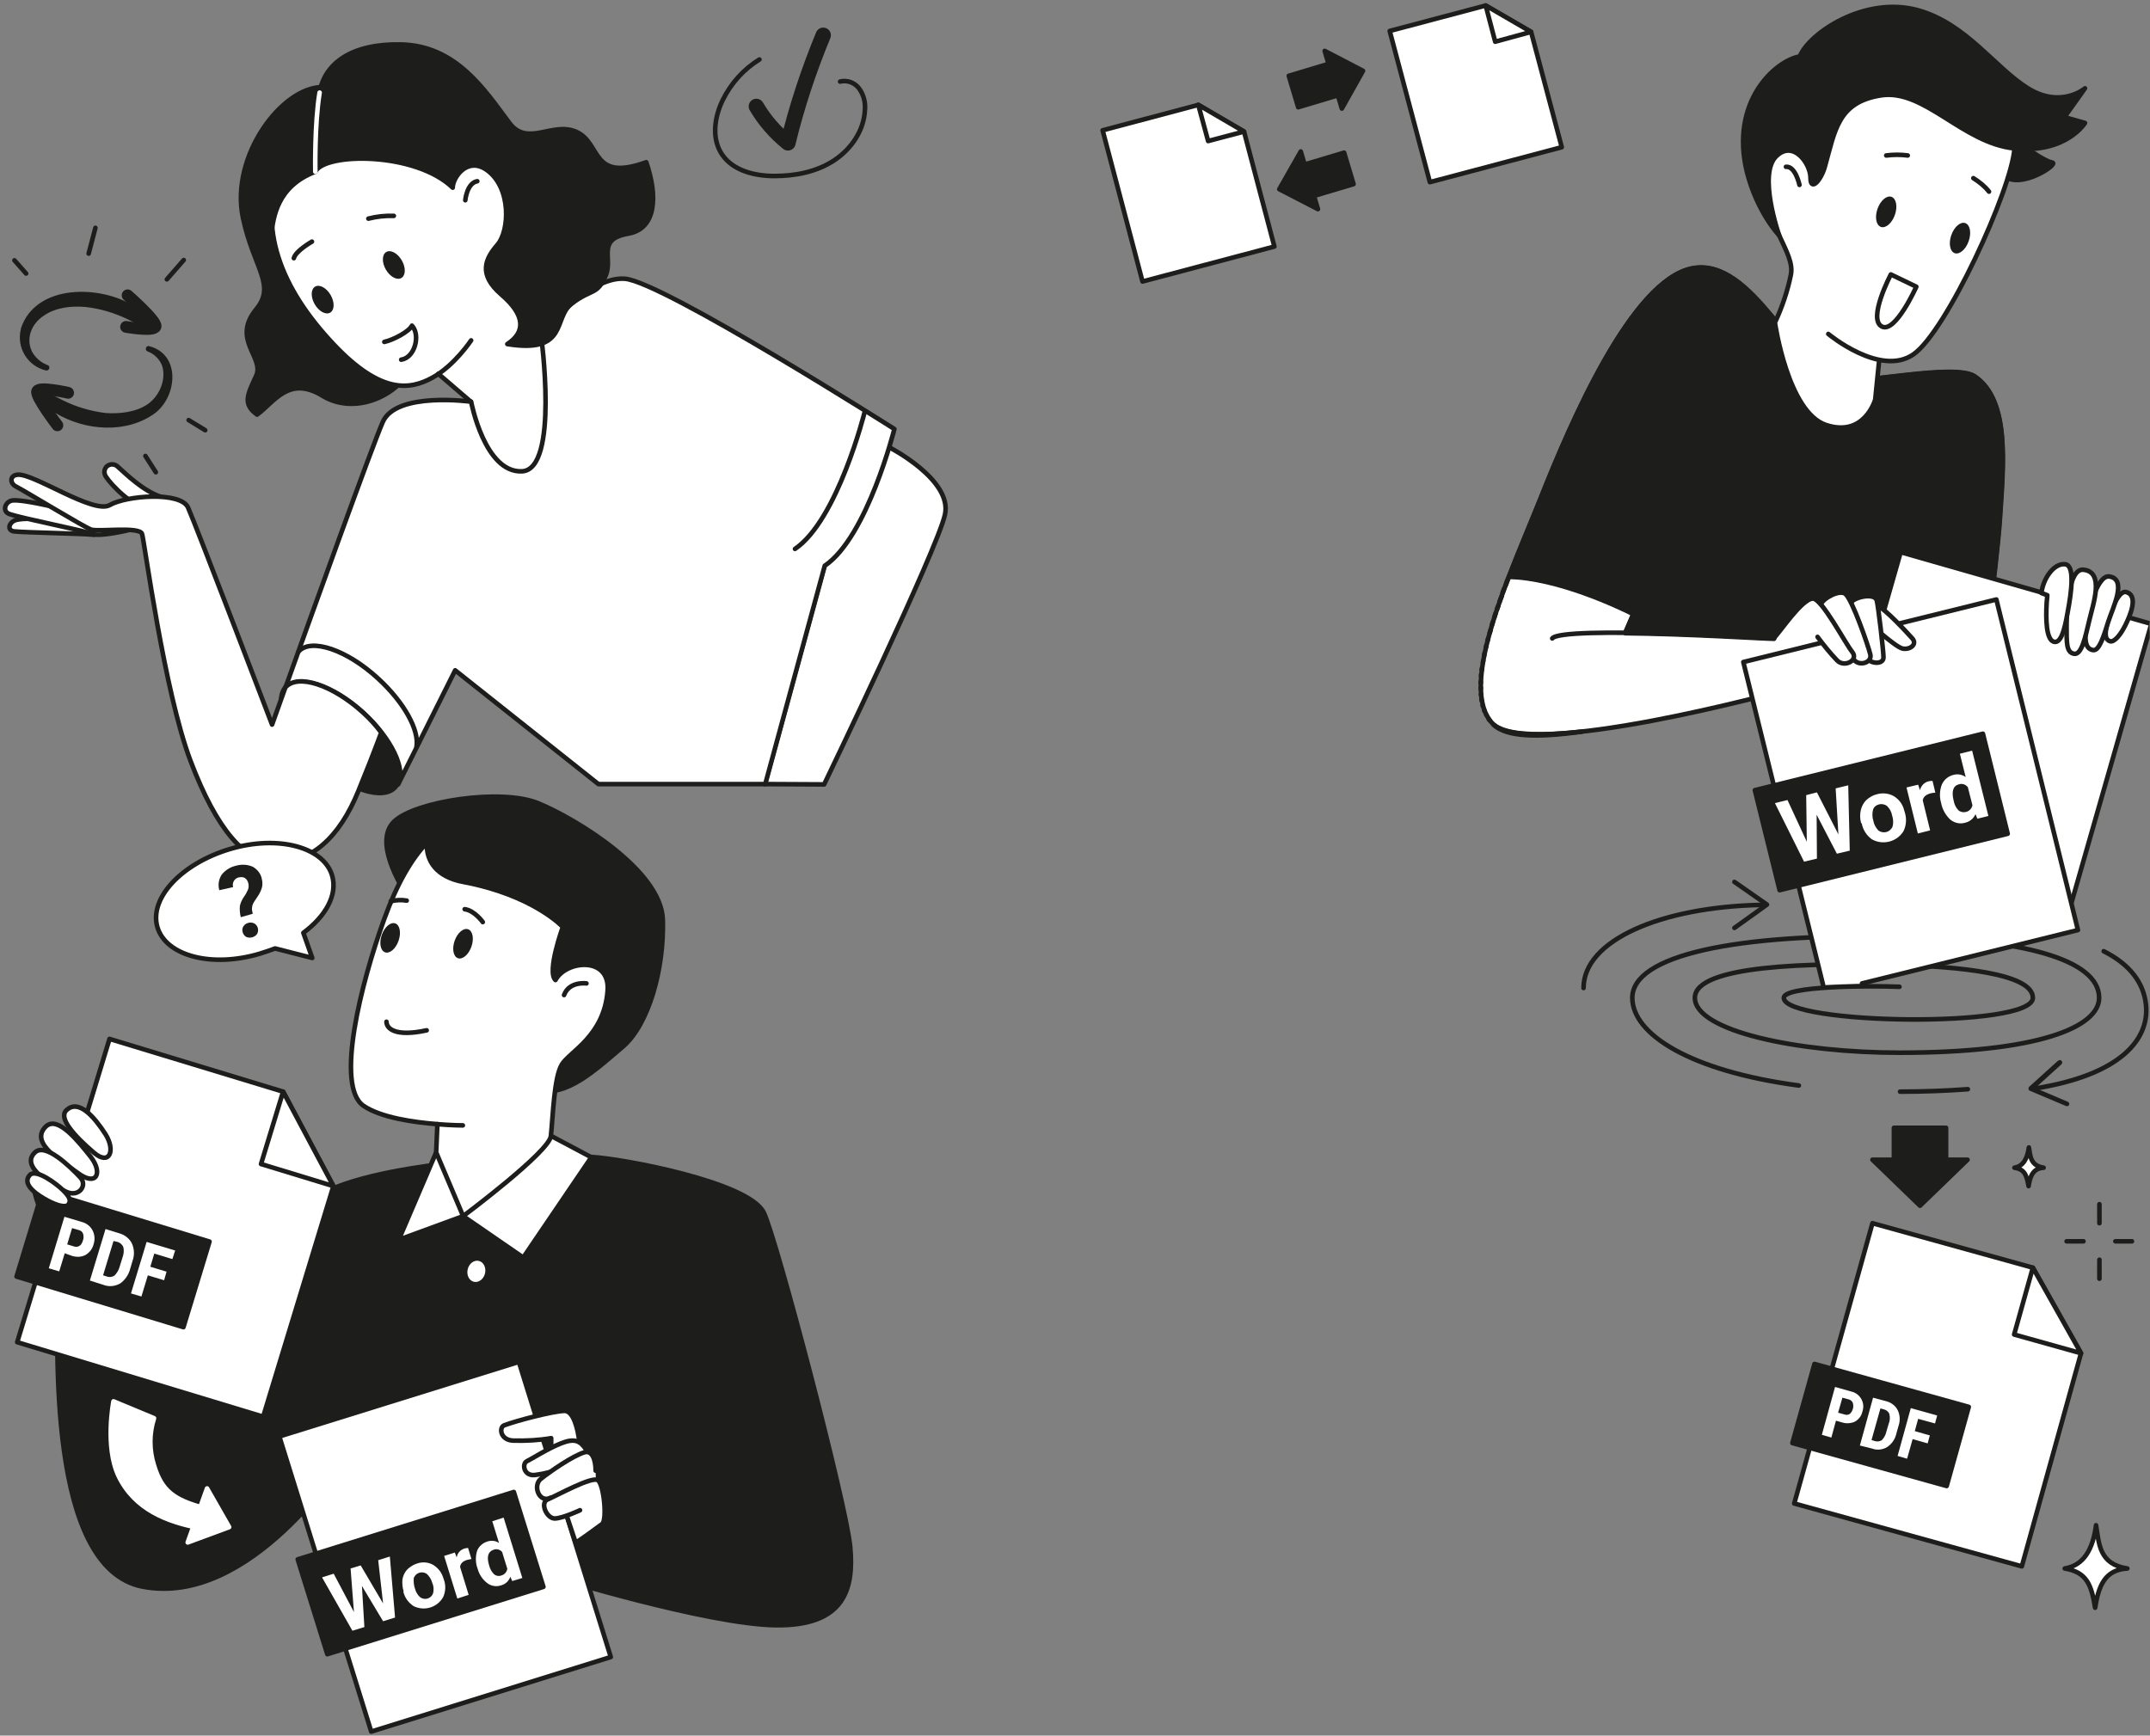 <svg xmlns="http://www.w3.org/2000/svg" xmlns:xlink="http://www.w3.org/1999/xlink" width="701" height="566" fill="none">
  <rect width="100%" height="100%" fill="#808080" stroke="none"/>
  <defs>
    <path id="reuse-0" fill="#fff" d="M.907.5h700v565h-700z"/>
  </defs>
  <g clip-path="url(#a)">
    <g clip-path="url(#b)">
      <path fill="#fff" d="M26.407 169.9c-3.7 0-18.9-1.6-21.8-.1-1.9 1-2.2 3.3.1 3.5 3.9.4 23.1.7 25.9 1.1"/>
      <path stroke="#1D1D1B" stroke-linecap="round" stroke-linejoin="round" stroke-width="1.5" d="M26.407 169.9c-3.7 0-18.9-1.6-21.8-.1-1.9 1-2.2 3.3.1 3.5 3.9.4 23.1.7 25.9 1.1"/>
      <path fill="#1D1D1B" stroke="#1D1D1B" stroke-linecap="round" stroke-linejoin="round" stroke-width="1.5" d="M105.207 28.4c-13.3-.1-30.2 22.5-26 42.6 3.5 16.5 10.9 21.9 4.3 29.9-8.1 9.9 2.8 15.6 0 21.7s-4.5 9.1.3 12.6c5.6-4 10.3-12.9 21.4-6.1 11.1 6.8 27.5-.5 31.4-14.4 3.9-13.9-21.3-86.2-31.4-86.3Z"/>
      <path fill="#fff" d="M153.507 110.9s-5.4 8.3-12.7 12.2c-7.3 3.9-16.6 5.5-32.1-10.9-17.3-18.3-26-38.4-17.2-58.1 3.6-8.1 13.2-15.9 31.2-16.9 18-1 36.1-1 45.2 12.1 9.1 13.1-3.3 40.2 0 45.7s12.9 13.7 12.9 13.7 7.5 50-10.9 49.9c-18.4-.1-16.5-27.7-16.5-27.7l-10.7-9"/>
      <path fill="#1D1D1B" stroke="#1D1D1B" stroke-linecap="round" stroke-linejoin="round" stroke-width="1.5" d="M128.85 256.738c4.063-4.442-.636-15.356-10.497-24.377-9.861-9.022-21.15-12.735-25.212-8.293-4.064 4.441.636 15.355 10.497 24.377 9.861 9.021 21.149 12.734 25.212 8.293Z"/>
      <path fill="#fff" stroke="#1D1D1B" stroke-linecap="round" stroke-linejoin="round" stroke-width="1.5" d="M289.807 145.8s20.8 10.6 18.3 22-39.4 88-39.4 88l-19.3-.1 19.4-71.2 21-38.7Z"/>
      <path stroke="#1D1D1B" stroke-linecap="round" stroke-linejoin="round" stroke-width="1.5" d="M91.607 54.2c-7.8 20.1-.1 39.8 17.2 58.1 15.5 16.4 24.9 14.8 32.1 10.9 7.2-3.9 12.7-12.2 12.7-12.2"/>
      <path fill="#1D1D1B" d="M107.655 101.953c1.435-.829 1.501-3.4.148-5.744-1.353-2.343-3.613-3.572-5.048-2.743-1.435.828-1.501 3.4-.148 5.743 1.353 2.344 3.613 3.572 5.048 2.744ZM130.856 90.658c1.435-.829 1.501-3.4.148-5.744-1.353-2.343-3.613-3.572-5.048-2.743-1.435.828-1.501 3.4-.148 5.743 1.353 2.344 3.613 3.572 5.048 2.744Z"/>
      <path stroke="#1D1D1B" stroke-linecap="round" stroke-linejoin="round" stroke-width="1.5" d="M125.307 111.5c3.1-.7 8.1-3.4 9-5.3 2.8 2.9 1.1 10.4-3.5 11.1M95.807 84.2c.6-2.4 5.9-5.4 5.9-5.4M120.107 71.3c2.7-.7 5.5-1 8.3-.9M155.608 59.1c-3.4.6-3.9 6.2-3.9 6.2M153.507 131l-10.6-9.1"/>
      <path fill="#fff" stroke="#1D1D1B" stroke-linecap="round" stroke-linejoin="round" stroke-width="1.5" d="M52.708 162.1c-6-1.9-11.6-7.5-14.3-9.9-1-1-2.6-1-3.6-.1-.9.9-1 2.2-.3 3.3 1.7 2.7 8.9 10.2 14 10.4 5.1.2 4.2-3.7 4.2-3.7Z"/>
      <path fill="#fff" d="M29.107 168.1c-3.6-.9-22.4-5.8-25.5-4.8-2.1.7-2.8 3.5-.6 4.3 3.8 1.4 24.4 5.4 27 6.5 2.6 1.1 12.7-1.4 12.7-1.4"/>
      <path stroke="#1D1D1B" stroke-linecap="round" stroke-linejoin="round" stroke-width="1.5" d="M29.107 168.1c-3.6-.9-22.4-5.8-25.5-4.8-2.1.7-2.8 3.5-.6 4.3 3.8 1.4 24.4 5.4 27 6.5 2.6 1.1 12.7-1.4 12.7-1.4"/>
      <path fill="#fff" stroke="#1D1D1B" stroke-linecap="round" stroke-linejoin="round" stroke-width="1.5" d="M203.707 90.9c-12.2-.9-27.3 18.4-27.3 18.4s6 43.8-6.2 44.4c-12.2.6-16.6-22.7-16.6-22.7s-24.4-3.4-28.8 6.6c-3.4 7.7-23 62.2-31.8 86.8.1-.1.1-.2.2-.2 4.1-4.4 15.4-.7 25.3 8.3 9.2 8.4 13.9 18.4 11.3 23.3l18.6-37.2 46.7 37.1h54.4l19.4-71.2c13.9-9.4 22.7-44.6 22.7-44.6s-75.7-48.1-87.9-49Z"/>
      <path fill="#fff" stroke="#1D1D1B" stroke-linecap="round" stroke-linejoin="round" stroke-width="1.5" d="M118.407 232.4c-9.9-9-21.2-12.8-25.3-8.3v-.1c-2.7 7.5-4.4 12.3-4.4 12.3s-25-65.5-27.4-70.8c-2.4-5.3-20.2-3.9-25.5-.8-5.3 3.1-24.7-10.3-30-9.9-2.7.2-2.6 2.8-.7 3.8 3.8 2 22.3 13.3 24.6 14.1 2.3.8 15.8-1.1 16.6 1.4.8 2.5 7.2 51.3 15.8 74 8.6 22.7 18 33.2 27.8 33.2 11.4 0 20.7-7.9 27-23.5 2.1-5.1 4.8-11.9 7.4-18.9-1.7-2.3-3.7-4.5-5.9-6.5Z"/>
      <path stroke="#1D1D1B" stroke-linecap="round" stroke-linejoin="round" stroke-width="1.5" d="M97.407 212.4c4.1-4.4 15.7-.5 25.9 8.9 8.5 7.8 13.4 16.8 12.5 22.2M259.208 179c13.9-9.4 22.7-44.6 22.7-44.6"/>
      <path fill="#1D1D1B" stroke="#1D1D1B" stroke-linecap="round" stroke-linejoin="round" stroke-width="1.5" d="M210.707 52.9c-18.2 6.6-14.5-6.2-22.8-9.9-7.8-3.5-15.9 5.1-21.9-3-8-10.7-17.3-25.2-35.4-25.5-15.9-.3-24.8 6.1-26.4 15.7-.2 1.4-.4 2.9-.6 4.5-6.4 1-17.7 7-17.7 15.3 0 10.9.7 21.2 2.6 25.8.7-4.7 1.7-15 14.3-19.8 3.1-6.3 32.7-6.5 44.8 5.2 0-3.3 4.8-10.3 11.2-5.7 8 5.8 7.3 19.8 3.4 24.3s-6.5 9.6 1.3 16.3c7.8 6.7 7.9 12.2 1.9 16.1 20 3.2 14.8-8.5 21-13.2 6.6-5 8.3-2.6 11.1-9.2 2.4-5.6-3.1-11.8 7.3-13.6 9.2-1.6 9.7-12.2 5.9-23.3Z"/>
      <path stroke="#fff" stroke-linecap="round" stroke-linejoin="round" stroke-width="1.5" d="M104.208 30.2c-1.7 10.2-1.4 25.8-1.4 25.8"/>
      <path stroke="#1D1D1B" stroke-linecap="round" stroke-linejoin="round" stroke-width="1.5" d="M663.308 355c28.4-4.5 37.4-16.2 36.4-27.1-.7-7.6-5.5-13.5-13.8-17.7"/>
      <path fill="#1D1D1B" d="M674.608 360.3c.2-.4 0-.8-.4-1l-10.6-4.5 8.5-7.7c.3-.3.4-.7.1-1.1-.3-.4-.7-.4-1.1-.1h-.1l-9.4 8.5c-.3.3-.3.8-.1 1.1.1.1.2.1.3.2l11.6 4.9c.6.3 1.1.1 1.2-.3Z"/>
      <path stroke="#1D1D1B" stroke-linecap="round" stroke-linejoin="round" stroke-width="1.5" d="M619.508 356c8 0 15.4-.3 22.1-.8M619.308 321.8c-9.8-.4-37.7-.3-37.7 3.6 0 8.7 81.2 10.1 81.2 0 0-8.1-25.4-10.2-43.4-10.7-29-.8-66.8 0-66.8 10.7 0 10.8 33.4 17.9 66.8 17.9 45 0 65-8.3 65-17.9 0-12.7-25.7-19.2-65-20-54-1.1-87.2 6.2-87.2 20 0 11.9 19 23.9 54.3 28.6M574.108 295.1c-32.7.7-57.8 11.6-57.8 27.1"/>
      <path stroke="#1D1D1B" stroke-linecap="round" stroke-linejoin="round" stroke-width="1.5" d="m565.508 287.6 10.6 7.4-10.6 7.6"/>
      <path fill="#1D1D1B" d="M48.508 107.2c-2.4-.9-4.7-1.9-6.9-3.1-4.4-2.1-9-3.5-13.9-4-4.6-.4-9.7.2-13.5 2.9-3.8 2.5-5.9 7.2-3.8 11.6 1.1 2.1 3 3.7 5.2 4.5.5.2.6.8.4 1.2-.2.4-.6.6-1.1.5-6-1.5-9.6-7.5-8.1-13.5v-.2c4.9-14.7 26.1-14.2 37-7.2 2.5 1.4 4.5 3.4 5.8 5.9.2.5 0 1.1-.4 1.3-.1.1-.4.2-.7.1Z"/>
      <path stroke="#1D1D1B" stroke-linecap="round" stroke-linejoin="round" stroke-width="3.839" d="M41.607 96.3s9.7 8.5 9.1 10.2c-.6 1.7-9.6.1-9.6.1"/>
      <path fill="#1D1D1B" d="M13.308 127.4c2.5.8 4.8 1.9 7.1 3.1 4.4 2.2 9.2 3.6 14.1 4.2 4.6.3 10-.3 13.8-3 3.7-2.7 5.9-7.8 4.6-12.3-.8-2.2-2.6-4-4.8-4.8-.5-.2-.7-.7-.5-1.2.2-.4.6-.7 1.1-.5 10.2 2.7 9.1 16.1 2 21.7-9.3 7-23 5.9-32.6.1-2.5-1.4-4.6-3.4-6-5.9-.2-.5-.1-1.1.4-1.3.3-.1.6-.2.8-.1Z"/>
      <path stroke="#1D1D1B" stroke-linecap="round" stroke-linejoin="round" stroke-width="3.839" d="M18.707 138.7s-7.2-9.4-6.6-11.1c.6-1.7 10.1.5 10.1.5"/>
      <path stroke="#1D1D1B" stroke-linecap="round" stroke-linejoin="round" stroke-width="1.5" d="m31.108 74.3-2.2 8.4M4.708 84.9l3.8 4.3M54.407 91.1l5.5-6.3M61.508 137l5.4 3.3M47.407 148.7l3.4 5.3"/>
      <path fill="#fff" stroke="#1D1D1B" stroke-linecap="round" stroke-linejoin="round" stroke-width="1.5" d="M108.308 285.6c-2.7-9.4-17.7-13.4-33.4-8.7-15.7 4.7-26.3 16-23.6 25.4 2.7 9.4 17.7 13.4 33.4 8.7 1.7-.5 3.3-1.1 5-1.7l12.1 3.1-2.9-8.2c7.3-5.4 11.2-12.4 9.4-18.6Z"/>
      <path fill="#1D1D1B" d="M78.507 299.1c-.3-1.2-.4-2.4-.3-3.6.2-1.1.7-2.1 1.3-3 .6-.8 1-1.6 1.4-2.5.2-.6.2-1.2.1-1.8-.4-1.7-1.4-2.4-3-2.1-.7.1-1.3.5-1.7 1.1-.4.6-.5 1.4-.3 2.1l-4.5 1c-.5-1.7-.2-3.6.8-5.1 1.2-1.5 2.9-2.5 4.7-2.9 1.8-.5 3.8-.4 5.5.4 1.5.9 2.6 2.3 2.9 4.1.2.9.2 1.8 0 2.6-.3 1.1-.8 2.1-1.5 3.1l-1 1.5c-.6.9-.9 1.9-.7 3l.2 1-3.9 1.1Zm.6 4.8c-.2-.6-.1-1.3.3-1.9.8-1.1 2.4-1.5 3.6-.8 1.1.7 1.5 2.2.8 3.4-.8 1.1-2.4 1.5-3.6.9-.6-.4-1-1-1.1-1.6Z"/>
      <path fill="#fff" d="M643.807 122.8c-6.7-4.4-38 2.9-45.2 1.1-13.3-3.3-27.2-40.2-46.9-36.3-19.7 3.9-39.5 50.1-49.2 74.5-9.7 24.4-27.4 61.4-16 73.8 7.8 8.6 38.3 2.5 95.7-10.8l63 1.2s5.8-40.7 6.9-57.6c1.1-16.9 3.3-38.2-8.3-45.9Z"/>
      <path fill="#1D1D1B" stroke="#1D1D1B" stroke-linecap="round" stroke-linejoin="round" stroke-width="1.5" d="M484.508 211.1c0-.2.1-.4.1-.6 0 .3-.1.5-.1.6ZM485.008 209c.1-.3.1-.5.2-.8-.1.2-.1.5-.2.8ZM486.407 203.9c.1-.3.2-.6.3-1-.1.3-.2.7-.3 1Z"/>
      <path stroke="#1D1D1B" stroke-linecap="round" stroke-linejoin="round" stroke-width="1.5" d="M483.508 216c0-.2.1-.4.1-.5"/>
      <path fill="#1D1D1B" stroke="#1D1D1B" stroke-linecap="round" stroke-linejoin="round" stroke-width="1.5" d="M483.907 213.8c0-.2.1-.5.1-.7 0 .3-.1.5-.1.7Z"/>
      <path stroke="#1D1D1B" stroke-linecap="round" stroke-linejoin="round" stroke-width="1.5" d="M488.907 196.3c.2-.6.4-1.2.7-1.8"/>
      <path fill="#1D1D1B" stroke="#1D1D1B" stroke-linecap="round" stroke-linejoin="round" stroke-width="1.5" d="M490.807 191.1c.4-1 .8-2 1.2-3.1-.5 1.1-.9 2.1-1.2 3.1ZM489.907 193.3c.2-.4.3-.9.5-1.3-.1.5-.3.9-.5 1.3ZM487.208 201.4c.1-.4.3-.9.4-1.3-.1.5-.3.9-.4 1.3ZM483.107 218.5c0-.2 0-.4.1-.6 0 .2-.1.4-.1.6ZM488.107 198.7c.1-.4.3-.7.4-1.1-.2.3-.3.7-.4 1.1Z"/>
      <path stroke="#1D1D1B" stroke-linecap="round" stroke-linejoin="round" stroke-width="1.5" d="m485.708 206.4.3-.9M482.907 220.5v-.5"/>
      <path fill="#1D1D1B" stroke="#1D1D1B" stroke-linecap="round" stroke-linejoin="round" stroke-width="1.5" d="M485.607 234.8c-.1-.1-.1-.2-.2-.3 0 .1.1.2.2.3ZM484.007 231.9c0-.1-.1-.2-.1-.4 0 .1.1.3.1.4Z"/>
      <path stroke="#1D1D1B" stroke-linecap="round" stroke-linejoin="round" stroke-width="1.5" d="M483.507 230.3c0-.1 0-.2-.1-.2"/>
      <path fill="#1D1D1B" stroke="#1D1D1B" stroke-linecap="round" stroke-linejoin="round" stroke-width="1.5" d="M643.808 122.8c-6.7-4.4-38 2.9-45.2 1.1-13.3-3.3-27.2-40.2-46.9-36.3-19.7 3.9-39.5 50.1-49.2 74.5-3.1 7.8-7 16.8-10.5 26 16 .4 35.6 9.7 40.6 12.2l-2.7 6.2c21.1.2 47 1.9 48.5 1.8 1.5-7.1 25.1-10.1 29.7 1.9 1.5 4-15.1 14.3-25.9 14.9l63 1.2s5.8-40.7 6.9-57.6c1.1-16.9 3.3-38.2-8.3-45.9ZM487.008 236.4c4.2 3.8 13.6 4.3 28.7 2.2-13.3 1.5-24.4 1.4-28.7-2.2ZM484.707 233.3s0-.1-.1-.1c0 .1.1.1.1.1Z"/>
      <path stroke="#1D1D1B" stroke-linecap="round" stroke-linejoin="round" stroke-width="1.5" d="M482.807 222.8v-.5M483.108 228.5c0-.1 0-.3-.1-.4"/>
      <path fill="#1D1D1B" stroke="#1D1D1B" stroke-linecap="round" stroke-linejoin="round" stroke-width="1.5" d="M482.807 224.2v.5-.5ZM482.907 226.8v-.4.4Z"/>
      <path fill="#fff" d="M579.907 223.9s3.8 2.9 11.6 3.6c5.5.5 10 .4 13.8-3.2 3.8-3.6 15.2-11.4 19-13.1 3.8-1.7 1-5.8-2-5-3 .8-7 3.4-8.3 3.8-1.9.6-3.9.6-5.8 0"/>
      <path stroke="#1D1D1B" stroke-linecap="round" stroke-linejoin="round" stroke-width="1.5" d="M579.907 223.9s3.8 2.9 11.6 3.6c5.5.5 10 .4 13.8-3.2 3.8-3.6 15.2-11.4 19-13.1 3.8-1.7 1-5.8-2-5-3 .8-7 3.4-8.3 3.8-1.9.6-3.9.6-5.8 0"/>
      <path stroke="#1D1D1B" stroke-linecap="round" stroke-linejoin="round" stroke-width="1.5" d="m603.507 225.7 41.6.5s5.8-40.7 6.9-57.6c1.1-16.9 3.4-38.1-8.2-45.9-6.7-4.4-38 2.9-45.2 1.1-13.3-3.3-27.2-40.2-46.9-36.3-19.7 3.9-39.5 50.1-49.2 74.5-9.7 24.4-27.4 61.4-16 73.8 11.4 12.4 95.7-10.8 95.7-10.8"/>
      <path fill="#1D1D1B" stroke="#1D1D1B" stroke-linecap="round" stroke-linejoin="round" stroke-width="1.5" d="M656.808 44.7c2.5 3 9.8 7.9 12.3 8.3 2.5.4-10.4 8.9-15.5 4.4s3.2-12.7 3.2-12.7Z"/>
      <path fill="#fff" d="M596.108 108.9s16.9 14.1 27.7 6.7c10.8-7.4 32-53.7 33-67.1 1.8-24.2-41.3-40.9-61.7-28.3-14.4 8.8-19.5 22.1-19.7 37.7-.3 15.5 10 24.3 8.5 31.7-1.1 5.4-2.9 10.7-5.2 15.6 0 0 4.2 29.3 16.7 33.4 12.5 4.1 16-8.3 16-8.3l1.3-12.9"/>
      <path stroke="#1D1D1B" stroke-linecap="round" stroke-linejoin="round" stroke-width="1.5" d="M596.108 108.9s16.9 14.1 27.7 6.7c10.8-7.4 32-53.7 33-67.1 1.8-24.2-41.3-40.9-61.7-28.3-14.4 8.8-19.5 22.1-19.7 37.7-.3 15.5 10 24.3 8.5 31.7-1.1 5.4-2.9 10.7-5.2 15.6 0 0 4.2 29.3 16.7 33.4 12.5 4.1 16-8.3 16-8.3l1.3-12.9M578.407 208.2s-69.3-4.2-72.3 0M542.207 177.7l-12.3 28.6"/>
      <path fill="#1D1D1B" d="M617.815 70.09c.954-2.708.461-5.35-1.101-5.901-1.563-.551-3.603 1.198-4.558 3.907-.955 2.708-.462 5.35 1.101 5.901 1.562.55 3.603-1.198 4.558-3.907ZM641.879 78.655c.955-2.708.462-5.35-1.101-5.901-1.562-.551-3.603 1.198-4.557 3.907-.955 2.708-.462 5.35 1.1 5.9 1.563.552 3.604-1.198 4.558-3.906Z"/>
      <path stroke="#1D1D1B" stroke-linecap="round" stroke-linejoin="round" stroke-width="1.5" d="M615.007 50.7c2.3-.3 4.7-.3 7 0M648.507 62.5c-1.4-1.8-3.2-3.2-5.1-4.4M616.508 89.5l8.3 4s-6.8 15.2-11.2 13c-4.8-2.4 2.9-17 2.9-17ZM582.308 54.4c3.1-.3 4.4 5.9 4.4 5.9"/>
      <path fill="#1D1D1B" stroke="#1D1D1B" stroke-linecap="round" stroke-linejoin="round" stroke-width="1.5" d="M586.808 18.4c3-7.5 21-19.8 38.4-15.1 15.8 4.3 25.2 18.8 36 25.5 10.8 6.7 18.6 0 18.6 0l-6.7 9.4 6.7 1.9s-6.1 10-23 8.3c-16.9-1.7-29.4-19.5-43.5-17.3-14.1 2.2-15 11.5-18.3 23.2-1.2 4.4-4.7 8.4-4.7 3.7s-5.6-12.4-11.1-7.1c-6.2 5.8.9 25.9.9 25.9s-7.1-7.4-10.5-20.6c-5.7-23.1 9.2-36.4 17.2-37.8Z"/>
      <path stroke="#1D1D1B" stroke-linecap="round" stroke-linejoin="round" stroke-width="1.5" d="M492.008 188c18.6 0 40.6 12 40.6 12"/>
      <path fill="#fff" stroke="#1D1D1B" stroke-linecap="round" stroke-linejoin="round" stroke-width="1.5" d="m619.711 180.07-28.814 100.658 81.719 23.392 28.814-100.658-81.719-23.392Z"/>
      <path fill="#fff" d="m607.107 320.7 70.4-17.4-26.6-107.8-82.5 20.4 26 105.3"/>
      <path stroke="#1D1D1B" stroke-linecap="round" stroke-linejoin="round" stroke-width="1.5" d="m607.107 320.7 70.4-17.4-26.6-107.8-82.5 20.4 26 105.3"/>
      <path fill="#1D1D1B" stroke="#1D1D1B" stroke-linecap="round" stroke-linejoin="round" stroke-width="1.5" d="m646.523 239.28-74.355 18.4 8.07 32.615 74.356-18.399-8.071-32.616Z"/>
      <path fill="#fff" d="m599.408 272.1-.9-15 4.1-1 .5 21.3-4.2 1-6.6-12.7.1 14.3-4.2 1-9.5-19.1 4.1-1 6.3 13.6-.2-15.2 3.5-.9 7 13.7ZM606.808 268.4c-.4-1.4-.401-2.8-.101-4.2.3-1.3.9-2.4 1.8-3.3 1-.9 2.2-1.6 3.5-1.9 1.8-.5 3.8-.3 5.4.6 1.7 1 2.901 2.6 3.401 4.5l.3 1c.6 2 .4 4.2-.5 6-2.2 3.5-6.8 4.6-10.3 2.6-1.7-1.2-2.901-3.1-3.301-5.2l-.199-.1Zm4-.7c.2 1.2.799 2.2 1.599 3.1 1.3 1 3.201.8 4.201-.5.2-.2.299-.4.399-.6.4-1.2.3-2.6-.1-3.8-.2-1.2-.799-2.2-1.599-3-.7-.6-1.701-.8-2.601-.6-.9.2-1.7.8-2 1.7-.3 1.2-.299 2.5.101 3.7ZM631.007 258.5c-.5 0-1 .1-1.5.2-1.5.4-2.4 1.1-2.6 2.3l2.4 9.8-4 1-3.7-15 3.8-.9.6 1.8c.3-1.4 1.4-2.6 2.8-2.9.4-.1.9-.2 1.3-.1l.9 3.8ZM632.908 261.9c-.6-2-.5-4.1.2-6 .7-1.6 2.1-2.8 3.8-3.2 1.4-.4 2.9-.1 4 .7l-1.9-7.6 4-1 5.3 21.3-3.6.9-.6-1.5c-.6 1.4-1.9 2.5-3.4 2.8-1.7.5-3.4.1-4.8-1-1.5-1.4-2.6-3.3-3-5.4Zm4.1-.7c.2 1.1.7 2.2 1.5 3 .6.6 1.6.8 2.4.6 1.1-.2 2-1.1 2.2-2.2l-1.5-5.9c-.7-.9-1.9-1.3-3-.9-1.8.5-2.4 2.3-1.6 5.4Z"/>
      <path fill="#fff" stroke="#1D1D1B" stroke-linecap="round" stroke-linejoin="round" stroke-width="1.5" d="M693.307 193.1c4.1 1.2 1.1 7.9-.4 10.9s-3.6 5.6-5 5.1-1.7-1.9-1-5.1c.7-3.2 3.6-11.8 6.4-10.9Z"/>
      <path fill="#fff" stroke="#1D1D1B" stroke-linecap="round" stroke-linejoin="round" stroke-width="1.5" d="M687.707 188c6.001.8 1.101 10.3-.299 14.7-1.4 4.4-2.9 9.7-5 9.3-2.1-.4-2.701-2.2-2.401-6.7.3-4.5 3.601-17.9 7.7-17.3Z"/>
      <path fill="#fff" stroke="#1D1D1B" stroke-linecap="round" stroke-linejoin="round" stroke-width="1.5" d="M679.307 185.8c6.9.7 3.2 11 1.9 16.5-1.3 5.5-2.5 11.4-5 10.9s-2.4-3.5-2.4-9.1.7-18.8 5.5-18.3Z"/>
      <path fill="#fff" stroke="#1D1D1B" stroke-linecap="round" stroke-linejoin="round" stroke-width="1.5" d="M669.707 209.3c2.2.5 3.4-3.6 4.4-9.4 1.4-7.3 2.4-15.6-.8-15.9-3.7-.4-7.2 4.8-7.7 9.4.8.3 1.9.7 1.9.7s-.1 1.7-.2 2.5c-.3 5.2-.2 12.1 2.4 12.7ZM608.007 201.9c.4-1.7 2.7-4.8 4.3-4.2 2.3.8 9.4 8.5 11.2 10.5 1.7 1.9-.7 3.8-3.2 3.3-2.6-.6-12.3-9.6-12.3-9.6Z"/>
      <path fill="#fff" stroke="#1D1D1B" stroke-linecap="round" stroke-linejoin="round" stroke-width="1.5" d="M603.507 196.4c1.5-1.8 7.7-3.1 8.4-.6.5 1.8 2.2 16.5 2.2 18.6 0 2.5-4.7 2.1-5.5-.1-.8-2.3-5.1-17.9-5.1-17.9Z"/>
      <path fill="#fff" stroke="#1D1D1B" stroke-linecap="round" stroke-linejoin="round" stroke-width="1.5" d="M593.708 197c1-2.1 6.2-4.8 8-3.3 2.2 1.8 7.4 16.8 8.1 19.7.7 2.8-3.9 4.1-5.5 1.5-1.6-2.4-10.6-17.9-10.6-17.9Z"/>
      <path fill="#fff" d="M578.407 208c1.8-1.6 9.1-12.8 12.7-12.8 2.9 0 10.6 14.7 12.8 17.4 2.2 2.7-2.5 5.2-4.9 2.8-2.3-2.4-4.4-5-6.4-7.7"/>
      <path stroke="#1D1D1B" stroke-linecap="round" stroke-linejoin="round" stroke-width="1.5" d="M578.407 208c1.8-1.6 9.1-12.8 12.7-12.8 2.9 0 10.6 14.7 12.8 17.4 2.2 2.7-2.5 5.2-4.9 2.8-2.3-2.4-4.4-5-6.4-7.7"/>
      <path fill="#1D1D1B" stroke="#1D1D1B" stroke-linecap="round" stroke-linejoin="round" stroke-width="1.5" d="M634.507 367.8h-17v14h17v-14Z"/>
      <path fill="#1D1D1B" stroke="#1D1D1B" stroke-linecap="round" stroke-linejoin="round" stroke-width="1.5" d="m626.007 393.2 15.5-15h-31l15.5 15Z"/>
      <path fill="#fff" stroke="#1D1D1B" stroke-linecap="round" stroke-linejoin="round" stroke-width="1.5" d="M661.508 374.2c-.5 3.6-1.8 6.1-4.7 6.6 3.4.5 4 2.6 4.6 6 .5-3.3 1.5-5.8 4.9-6-4.3-.7-4.3-3.7-4.8-6.6Z"/>
      <path stroke="#1D1D1B" stroke-linecap="round" stroke-linejoin="round" stroke-width="1.5" d="M684.508 392.7v6.2M684.508 410.8v6.2M695.108 404.8h-5.4M679.308 404.8h-5.5"/>
      <path fill="#fff" stroke="#1D1D1B" stroke-linecap="round" stroke-linejoin="round" stroke-width="1.5" d="m662.807 413.4-52.3-14.5-25.5 91.4 74.2 20.5 19.3-69.5-15.7-27.9Z"/>
      <path fill="#fff" stroke="#1D1D1B" stroke-linecap="round" stroke-linejoin="round" stroke-width="1.5" d="m656.707 435.2 21.8 6.1-15.7-27.9-6.1 21.8Z"/>
      <path fill="#1D1D1B" stroke="#1D1D1B" stroke-linecap="round" stroke-linejoin="round" stroke-width="1.5" d="m634.707 484.6-50.3-14 7.2-25.8 50.3 14-7.2 25.8Z"/>
      <path fill="#fff" d="m598.607 463.3-1.5 5.5-3.1-.9 4.3-15.6 5.3 1.5c1.4.3 2.6 1.2 3.3 2.5.7 1.3.8 2.7.3 4.1-.3 1.4-1.2 2.5-2.4 3.2-1.3.6-2.8.7-4.1.3l-2.1-.6Zm.7-2.6 2.2.6c.5.2 1.1.1 1.6-.2.5-.4.8-1 1-1.6.2-.6.2-1.3 0-2-.2-.5-.6-.9-1.2-1.1l-2.2-.6-1.4 4.9ZM606.407 471.4l4.3-15.6 4.1 1.1c1.7.4 3.1 1.4 3.9 2.9.8 1.6.9 3.5.3 5.2l-.7 2.5c-.4 1.8-1.4 3.3-3 4.4-1.5.9-3.3 1.1-4.9.5l-4-1Zm6.7-12.1-2.9 10.3.9.3c.8.3 1.7.2 2.4-.2.7-.7 1.3-1.7 1.5-2.7l.8-2.7c.4-1 .5-2.1.2-3.2-.3-.8-1-1.3-1.8-1.5l-1.1-.3ZM628.507 470.7l-4.9-1.4-1.8 6.4-3.1-.9 4.3-15.6 8.6 2.4-.7 2.6-5.5-1.5-1.1 4 4.9 1.4-.7 2.6Z"/>
      <path fill="#fff" stroke="#1D1D1B" stroke-linecap="round" stroke-linejoin="round" stroke-width="1.5" d="M683.408 497.4c-1 7.8-4 13.1-10.2 14.1 7.3 1.2 8.7 5.5 9.9 12.8 1.1-7 3.1-12.4 10.5-12.8-9.2-1.4-9.2-8-10.2-14.1Z"/>
      <path fill="#1D1D1B" stroke="#1D1D1B" stroke-linecap="round" stroke-linejoin="round" stroke-width="1.5" d="m120.607 517-.6-3h-3.1l3.7 3Z"/>
      <path fill="#fff" stroke="#1D1D1B" stroke-linecap="round" stroke-linejoin="round" stroke-width="1.5" d="m46.108 408.6-2.6-9.9s5.1-2.1 6.9-10.7c1.8-8.6 6.9-21 9.6-24.5 2.7-3.5-1.9-5.3-6.2-3.7-5.1 1.8-6.9 15.4-11.5 15.9-4.5.5-12-10.1-13-12-1-1.9-18.9 16.8-18.4 22.6.5 5.9 5.1 15.3 7.8 15.8.5.1.4 4.3.2 11.1 7.3.9 19.2-1.2 27.2-4.6Z"/>
      <path fill="#1D1D1B" stroke="#1D1D1B" stroke-linecap="round" stroke-linejoin="round" stroke-width="1.5" d="M277.207 504.4c-1.3-13.9-24-100.4-28.2-109-5-10-46.4-17.6-56.2-18.1-9.8-.5-39.9 1.3-49.4 2.4-9.5 1.1-35.3 5-42.2 12.5-6.9 7.5-43 62.6-43 62.6l-12-46.3c-8 3.4-19.9 5.5-27.1 4.6-.8 27.7-3.5 98.2 27.3 104.3 35.2 6.9 65.8-41.3 65.8-41.3l7.9 37.9h59.5s50.9 15.7 73.3 16c22.4.3 25.6-11.7 24.3-25.6Z"/>
      <path fill="#fff" stroke="#1D1D1B" stroke-linecap="round" stroke-linejoin="round" stroke-width="1.5" d="m179.608 370.4 13.2 7-22.2 32.7-19.6-13.5-21 7.7 12.2-28.5 37.4-5.4Z"/>
      <path fill="#1D1D1B" stroke="#1D1D1B" stroke-linecap="round" stroke-linejoin="round" stroke-width="1.5" d="M132.708 292.1c-2.3-3.7-10.9-17.7-4.2-24.2s34.9-11 47.1-5.9c12.3 5.1 40 21.9 40.5 37.9s-4.6 34.3-13.1 41.5c-8.5 7.2-18.6 16.8-27.7 13.9-9.1-2.9-38.9-57.4-42.6-63.2Z"/>
      <path fill="#fff" stroke="#1D1D1B" stroke-linecap="round" stroke-linejoin="round" stroke-width="1.5" d="M181.108 319.6c-2.9-2.7 2.4-17.3 2.4-17.3s-9.6-10.4-32.5-14.7c-8.6-1.6-12.2-6.8-11.8-12.8-5.1 5.4-9.7 13.2-14 25.1-7.5 20.7-16 54.3-6.7 60.7 5.7 3.9 16.5 5.4 24.1 6l-.4 9.2 8.8 20.8s28-20.9 28.6-26.1c.7-6.3 1-19.2 3.6-23.4 2.6-4.2 13.8-9.3 14.9-24 .9-11.3-13.5-10-17-3.5Z"/>
      <path stroke="#1D1D1B" stroke-linecap="round" stroke-linejoin="round" stroke-width="1.5" d="M142.508 366.6c4.9.4 8.4.4 8.4.4"/>
      <path fill="#1D1D1B" d="M129.945 306.807c.918-2.604.437-5.147-1.073-5.679-1.511-.533-3.479 1.147-4.397 3.751-.918 2.605-.438 5.147 1.073 5.68 1.51.532 3.479-1.148 4.397-3.752ZM153.703 308.724c.917-2.605.437-5.147-1.073-5.68-1.511-.532-3.48 1.147-4.397 3.752-.918 2.604-.438 5.147 1.073 5.679 1.51.533 3.479-1.147 4.397-3.751Z"/>
      <path fill="#fff" stroke="#1D1D1B" stroke-linecap="round" stroke-linejoin="round" stroke-width="1.5" d="m169.176 444.13-78.103 24.319 29.968 96.244 78.103-24.319-29.968-96.244Z"/>
      <path fill="#1D1D1B" stroke="#1D1D1B" stroke-linecap="round" stroke-linejoin="round" stroke-width="1.5" d="m167.531 486.554-70.457 21.963 9.642 30.932 70.457-21.962-9.642-30.933Z"/>
      <path fill="#fff" d="m124.907 522.9-1.6-14.1 3.8-1.2 1.7 19.9-3.9 1.2-6.9-11.5.8 13.4-3.9 1.2-9.9-17.4 3.8-1.2 6.6 12.5-1.1-14.2 3.3-1 7.3 12.4ZM131.607 519c-.4-1.3-.5-2.6-.4-3.9.2-1.2.7-2.3 1.5-3.2.9-.9 2-1.6 3.2-2 1.7-.6 3.5-.5 5.1.3 1.6.9 2.8 2.3 3.4 4l.3.9c.7 1.8.6 3.9-.2 5.7-1.9 3.4-6.1 4.7-9.6 3-1.7-1.1-2.9-2.7-3.4-4.7l.1-.1Zm3.7-.9c.3 1.1.9 2.1 1.7 2.8 1.3.9 3 .6 3.9-.7l.3-.6c.3-1.2.2-2.4-.3-3.5-.3-1.1-.9-2-1.7-2.8-.7-.5-1.6-.7-2.5-.4-.8.2-1.5.9-1.8 1.7-.1 1.1 0 2.4.4 3.5ZM153.707 508.4c-.5.1-.9.2-1.4.3-1.4.4-2.2 1.2-2.3 2.3l2.8 9.1-3.7 1.2-4.3-13.9 3.5-1.1.6 1.6c.2-1.4 1.2-2.5 2.5-2.9.4-.1.8-.2 1.2-.2l1.1 3.6ZM155.707 511.5c-.7-1.8-.7-3.8-.2-5.6.5-1.5 1.8-2.7 3.4-3.2 1.3-.4 2.7-.3 3.8.5l-2.2-7.1 3.7-1.2 6.1 19.7-3.3 1-.6-1.4c-.5 1.4-1.6 2.4-3 2.8-1.5.5-3.2.3-4.5-.7-1.6-1.2-2.7-2.9-3.2-4.8Zm3.8-.9c.3 1.1.8 2 1.6 2.8.6.5 1.5.7 2.3.4 1.1-.3 1.8-1.1 2-2.2l-1.7-5.5c-.7-.8-1.8-1.1-2.8-.7-1.8.6-2.3 2.3-1.4 5.2Z"/>
      <path stroke="#1D1D1B" stroke-linecap="round" stroke-linejoin="round" stroke-width="1.5" d="M183.907 324.5c1.7-4.6 7.3-3.8 7.3-3.8M151.508 296.5c3.2.4 5.9 4.2 5.9 4.2M127.407 293.9c1.7-.4 3.5-.5 5.2-.2M126.008 333.2c0 2.3 3 5 13.1 2.8"/>
      <path fill="#fff" d="M158.137 415.268c.446-1.881-.456-3.706-2.014-4.075-1.559-.37-3.184.856-3.63 2.736-.445 1.881.456 3.705 2.015 4.075 1.558.369 3.183-.856 3.629-2.736Z"/>
      <path fill="#fff" stroke="#1D1D1B" stroke-linecap="round" stroke-linejoin="round" stroke-width="1.5" d="m92.307 356-56.6-17.2-30.1 98.9 80.2 24.3 22.9-75.2-16.4-30.8Z"/>
      <path fill="#fff" stroke="#1D1D1B" stroke-linecap="round" stroke-linejoin="round" stroke-width="1.5" d="m85.107 379.6 23.6 7.2-16.4-30.8-7.2 23.6Z"/>
      <path fill="#1D1D1B" stroke="#1D1D1B" stroke-linecap="round" stroke-linejoin="round" stroke-width="1.5" d="m59.807 432.8-54.4-16.5 8.5-28 54.4 16.6-8.5 27.9Z"/>
      <path fill="#fff" d="m21.108 408.7-1.8 5.9-3.4-1 5.1-16.8 5.7 1.7c1.5.4 2.8 1.4 3.5 2.8.7 1.4.8 3 .3 4.5-.4 1.5-1.3 2.7-2.7 3.5-1.4.7-3 .7-4.5.2l-2.2-.8Zm.8-2.9 2.3.7c.6.2 1.2.1 1.7-.2.6-.4.9-1 1.1-1.7.3-.7.3-1.5.1-2.2-.2-.6-.6-1-1.2-1.2l-2.4-.7-1.6 5.3ZM29.307 417.6l5.1-16.8 4.5 1.4c1.8.5 3.3 1.7 4.1 3.3.8 1.8.9 3.8.2 5.7l-.8 2.7c-.5 1.9-1.7 3.6-3.3 4.7-1.7.9-3.6 1.1-5.4.4l-4.4-1.4Zm7.7-12.9-3.4 11.2 1 .3c.9.4 1.9.3 2.7-.2.8-.8 1.4-1.8 1.7-2.9l.9-2.9c.4-1.1.6-2.3.3-3.5-.3-.8-1.1-1.5-1.9-1.7l-1.3-.3ZM53.508 417.5l-5.3-1.6-2.1 6.9-3.4-1 5.1-16.8 9.3 2.8-.9 2.8-5.9-1.8-1.3 4.3 5.3 1.6-.8 2.8Z"/>
      <path fill="#fff" stroke="#1D1D1B" stroke-linecap="round" stroke-linejoin="round" stroke-width="1.5" d="M30.607 375.9c-6.4-5.5-11.6-11.2-9-13.8 4-3.9 9.2 2.2 12.8 7.8 3.3 5.2 1.4 10.4-3.8 6Z"/>
      <path fill="#fff" stroke="#1D1D1B" stroke-linecap="round" stroke-linejoin="round" stroke-width="1.5" d="M14.908 367.4c-5.7 5.6 6.4 12 10.3 15 6.3 4.8 8.4.1 4.4-5.1-4-5-10.8-13.7-14.7-9.9Z"/>
      <path fill="#fff" stroke="#1D1D1B" stroke-linecap="round" stroke-linejoin="round" stroke-width="1.5" d="M11.407 375.8c-5 4.7 5.5 10.7 10.3 12.9 4 1.8 6.9-2.1 4.5-4.7-3.5-3.7-11.4-11.4-14.8-8.2Z"/>
      <path fill="#fff" stroke="#1D1D1B" stroke-linecap="round" stroke-linejoin="round" stroke-width="1.5" d="M9.707 383.2c-2.9 3.2 3 6.8 5.8 8.3 2.8 1.5 5.9 2.5 6.8 1.3.9-1.2.5-2.4-1.7-4.6-2.2-2.2-8.9-7.2-10.9-5Z"/>
      <path fill="#fff" d="M194.907 482.7c-.2-.1-.5-.2-.7-.2.3-4.3-1.3-9.6-3.6-8.9.3-1.4-.5-2.7-1.7-3.3-.5-4.5-2-10.3-4.9-10.2-3.8.1-15.6 3.2-19.6 4.7-1.8.7-1.3 4.9 3 5 4.1.1 8.2-.1 12.3-.8v2.8s-6.6 4-7.9 4.6c-1.7.8-1.1 5 2.7 4.5 1.7-.2 3.3-.5 5-1-1.2.9-2.3 1.6-3 2.3-2.7 2.2-.5 8 3.3 6.1-.4.2-.9.4-1.2.6-2.4 1.1-.2 6.2 2.4 6.2 1-.1 2.1-.3 3.1-.6l3.7 8.6c3.1-2.1 6.1-4.4 8.6-6.1 1.6-1.2.6-13-1.5-14.3Z"/>
      <path stroke="#1D1D1B" stroke-linecap="round" stroke-linejoin="round" stroke-width="1.5" d="M188.907 470.3c-.5-4.5-2-10.3-4.9-10.2-3.8.1-15.6 3.2-19.6 4.7-1.8.7-1.3 4.9 3 5 4.1.1 8.2-.1 12.3-.8v2.8"/>
      <path stroke="#1D1D1B" stroke-linecap="round" stroke-linejoin="round" stroke-width="1.5" d="M191.008 472.6c-1.8-2.7-3.6-3.7-8.1-1.9-4.5 1.8-9.4 5-11.1 5.8-1.7.8-1.1 5 2.7 4.5 1.6-.2 3.1-.5 4.6-.9"/>
      <path stroke="#1D1D1B" stroke-linecap="round" stroke-linejoin="round" stroke-width="1.5" d="M194.208 479.6c0-3.5-1.1-6.7-3.6-6-3.8 1.1-11.3 6.3-14.3 8.7-2.7 2.2-.5 8.1 3.3 6.1"/>
      <path stroke="#1D1D1B" stroke-linecap="round" stroke-linejoin="round" stroke-width="1.5" d="M189.107 492.5s-5.5 2.6-8.2 2.7c-2.7 0-4.9-5.1-2.4-6.2 3.3-1.4 14.4-7.6 16.4-6.3 2 1.3 3.1 13.1 1.4 14.3-2.5 1.8-5.5 4.1-8.6 6.1l-2.8-8.4"/>
      <path fill="#fff" stroke="#fff" stroke-linecap="round" stroke-linejoin="round" stroke-width="1.5" d="M50.207 462.5c-1.6 5-1.6 10.4 0 15.4 2.5 8.2 6.3 11.2 16.4 13.9 5.7 1.5 6.4 8.1-2.1 6.4-10-2-20.5-5.9-25.8-16.8-4.6-9.6-1.7-24.4-1.7-24.4l13.2 5.5Z"/>
      <path fill="#fff" stroke="#fff" stroke-linecap="round" stroke-linejoin="round" stroke-width="1.5" d="m61.208 503 6.3-17.6 7.2 12.6-13.5 5Z"/>
      <path stroke="#1D1D1B" stroke-linecap="round" stroke-linejoin="round" stroke-width="1.5" d="M247.608 19.4c-5.2 3.2-9.3 7.8-12 13.3-2.7 5.6-3.7 12.6-.1 17.8 3.6 5.2 10.6 6.9 17 6.9 6.7 0 13.6-1.3 19.3-5 5.7-3.7 9.9-9.8 10.2-16.6.2-2.4-.4-4.8-1.8-6.8s-3.9-3-6.3-2.4"/>
      <path stroke="#1D1D1B" stroke-linecap="round" stroke-linejoin="round" stroke-width="5" d="M246.607 34.7c2.7 4.6 6.2 8.6 10.3 11.9 2.9-12 6.8-23.7 11.5-35.1"/>
      <path fill="#1D1D1B" stroke="#1D1D1B" stroke-linecap="round" stroke-linejoin="round" stroke-width="1.5" d="m438.245 49.78-15.232 4.562 3.07 10.25 15.232-4.562-3.07-10.25Z"/>
      <path fill="#1D1D1B" stroke="#1D1D1B" stroke-linecap="round" stroke-linejoin="round" stroke-width="1.5" d="m417.108 61.7 7-12.3 5.6 18.8-12.6-6.5ZM435.438 20.158l-15.232 4.562 3.069 10.25 15.233-4.561-3.07-10.251Z"/>
      <path fill="#1D1D1B" stroke="#1D1D1B" stroke-linecap="round" stroke-linejoin="round" stroke-width="1.5" d="m444.408 23.1-6.9 12.3-5.6-18.8 12.5 6.5Z"/>
      <path fill="#fff" stroke="#1D1D1B" stroke-linecap="round" stroke-linejoin="round" stroke-width="1.5" d="m484.408 1.8-31.3 8.3 13.1 49.3 43-11.4-10-37.6-14.8-8.6Z"/>
      <path fill="#fff" stroke="#1D1D1B" stroke-linecap="round" stroke-linejoin="round" stroke-width="1.5" d="m487.508 13.6 11.7-3.2-14.8-8.6 3.1 11.8ZM390.708 34.2l-31.2 8.3 13 49.3 43-11.4-9.9-37.5-14.9-8.7Z"/>
      <path fill="#fff" stroke="#1D1D1B" stroke-linecap="round" stroke-linejoin="round" stroke-width="1.5" d="m393.908 46 11.7-3.1-14.9-8.7 3.2 11.8Z"/>
    </g>
  </g>
  <defs>
    <clipPath id="a">
      <use xlink:href="#reuse-0"/>
    </clipPath>
    <clipPath id="b">
      <use xlink:href="#reuse-0"/>
    </clipPath>
  </defs>
</svg>
